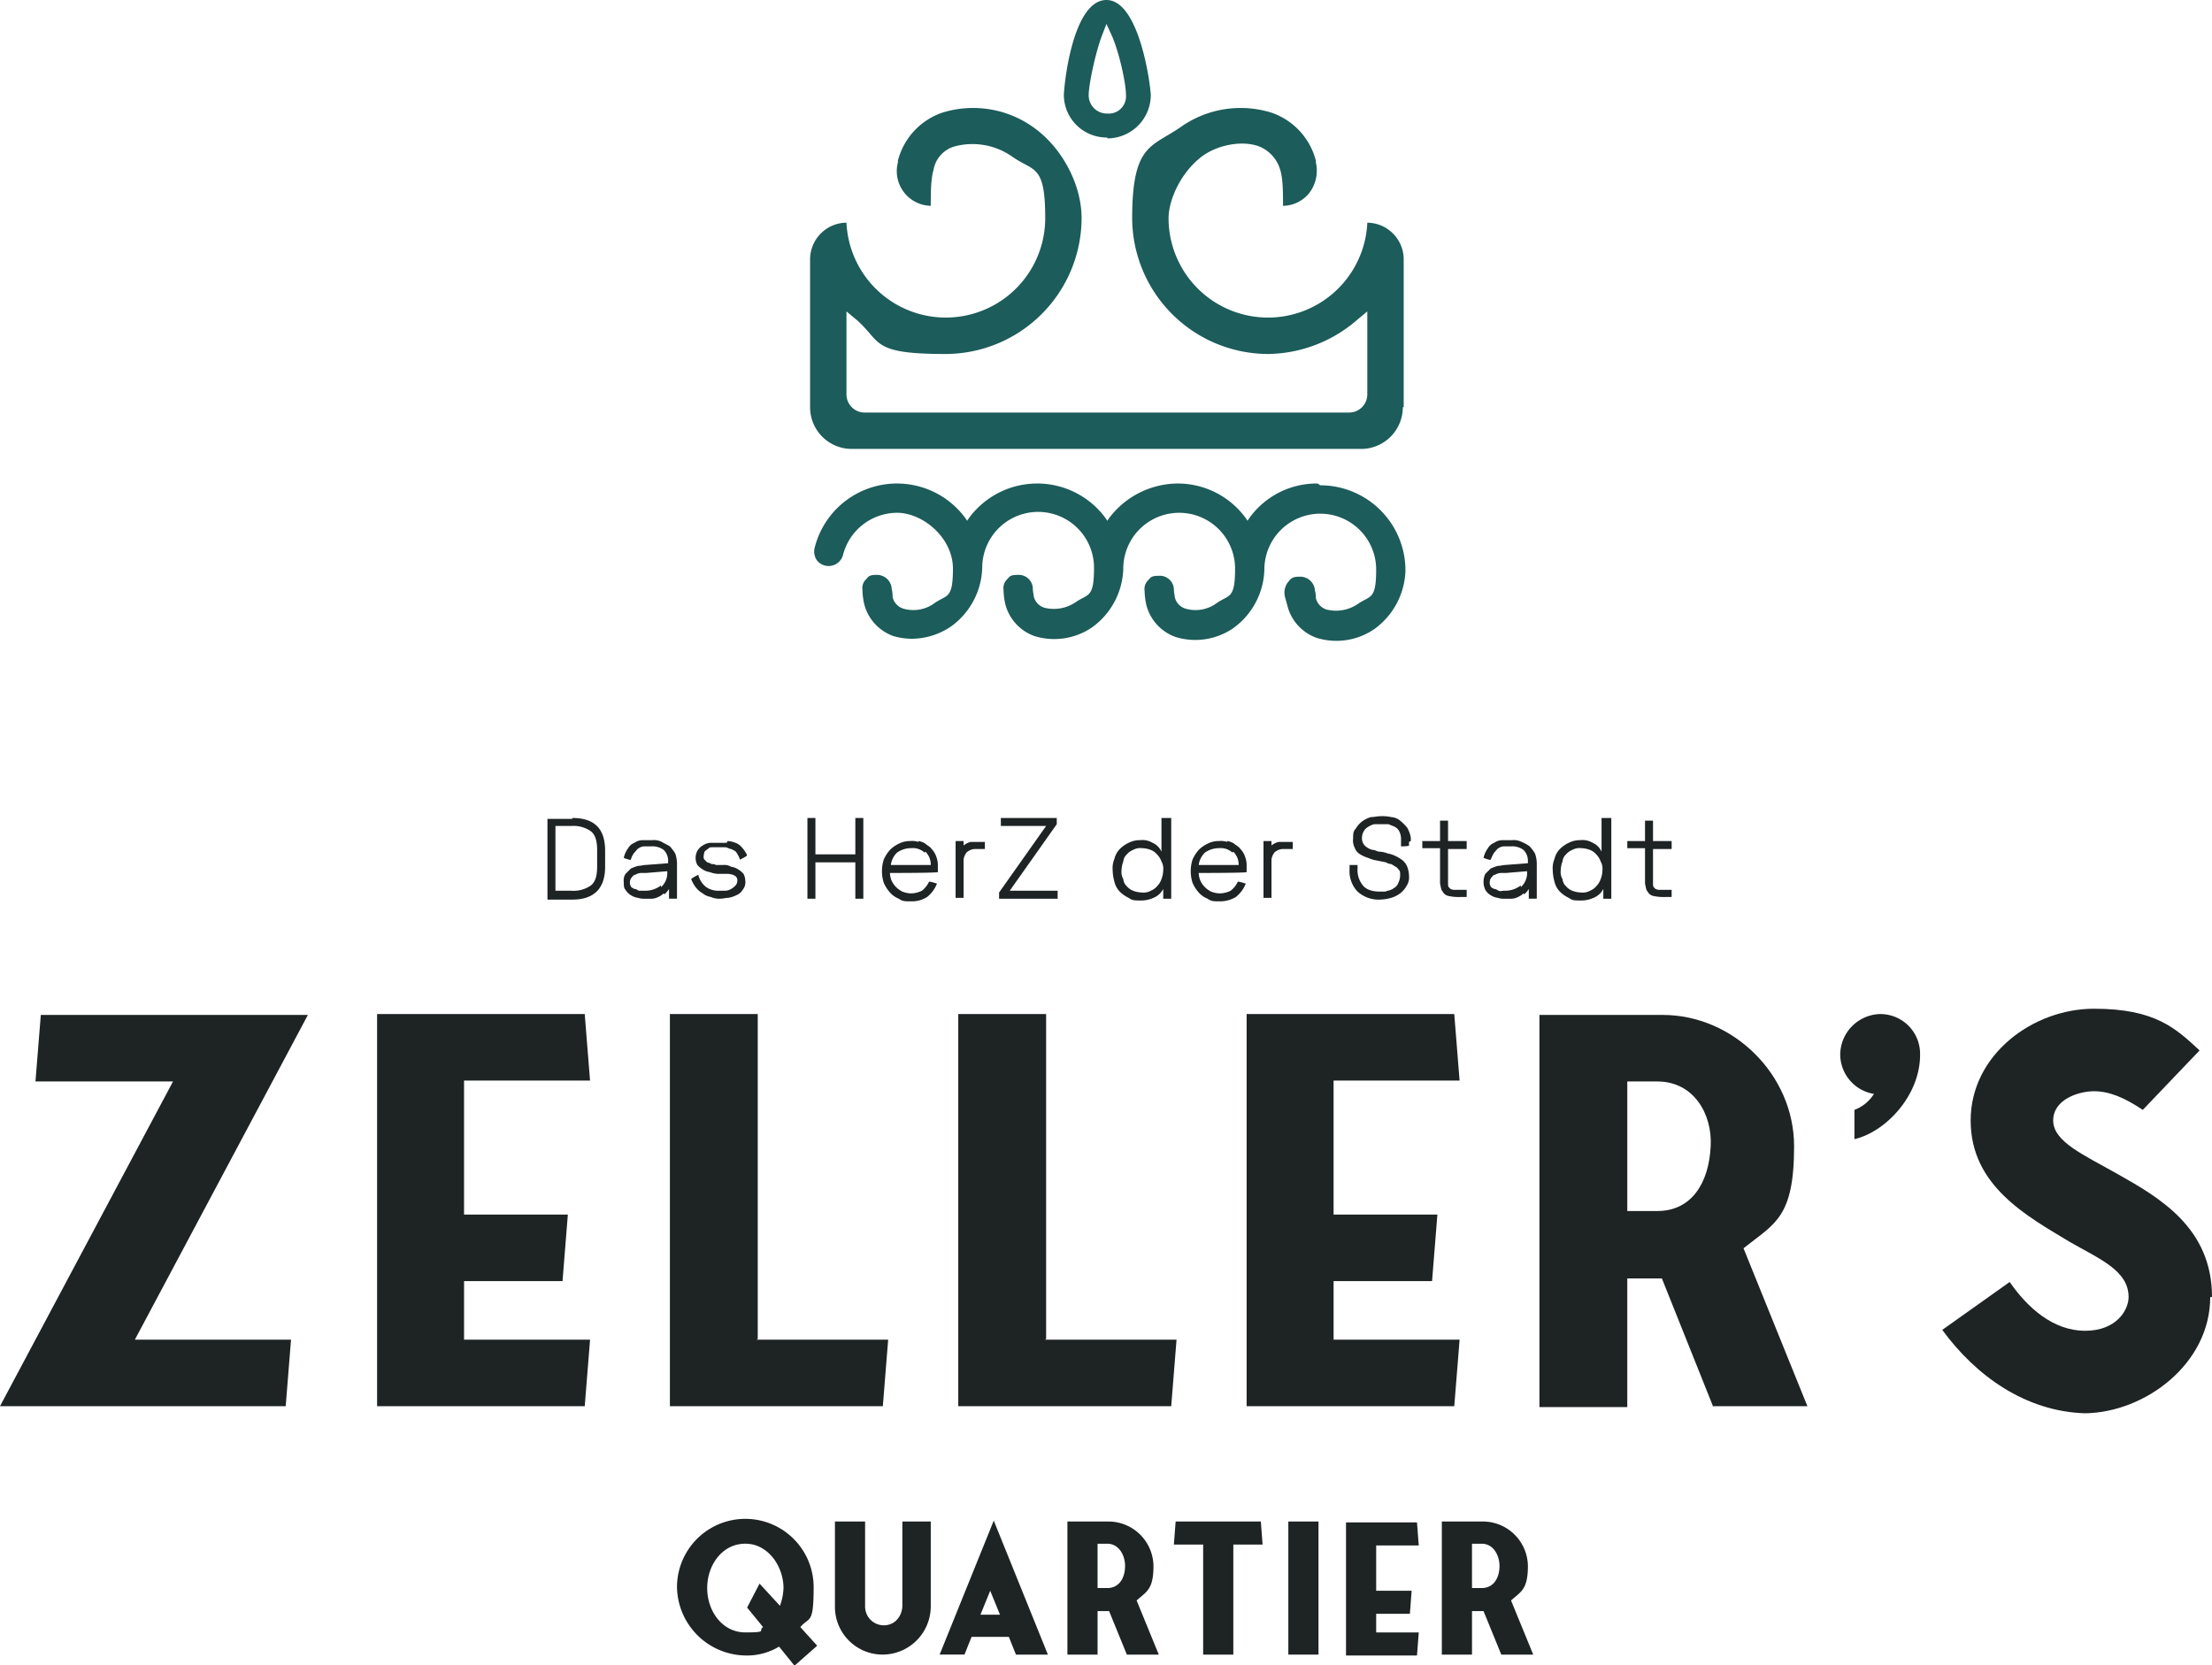 <?xml version="1.0" encoding="UTF-8"?>
<svg xmlns="http://www.w3.org/2000/svg" width="598.612" height="450.7" viewBox="0 0 598.612 450.7">
  <defs>
    <style>
      .cls-1 {
        fill: #1c5c5a;
      }

      .cls-2 {
        fill: #1e2324;
      }
    </style>
  </defs>
  <g id="LOGO_zellers_quartier_RGB" transform="translate(-17 -49.3)">
    <g id="Ebene_1" transform="translate(17 49.3)">
      <g id="Gruppe_6" data-name="Gruppe 6">
        <g id="Gruppe_1" data-name="Gruppe 1" transform="translate(219.227)">
          <path id="Pfad_28" data-name="Pfad 28" class="cls-1" d="M245,103.8a22.431,22.431,0,0,0-18.489,9.365l-.48.72-.48-.72A22.755,22.755,0,0,0,207.06,103.8a23.431,23.431,0,0,0-18.489,9.365l-.48.72-.48-.72a22.934,22.934,0,0,0-36.978,0l-.48.72-.48-.72a22.967,22.967,0,0,0-40.82,8.164,4.167,4.167,0,0,0,.72,3.362,4.04,4.04,0,0,0,6.963-1.441,15.146,15.146,0,0,1,14.647-11.526c6.963,0,15.127,6.723,15.127,15.127s-1.681,6.963-5.042,9.365a9.659,9.659,0,0,1-8.4,1.441,4.237,4.237,0,0,1-2.881-3.122,8.271,8.271,0,0,0-.24-2.161,4,4,0,0,0-4.082-3.842c-2.161,0-2.161.48-2.881,1.2a3.3,3.3,0,0,0-.96,2.881,18.662,18.662,0,0,0,.48,3.842,12.459,12.459,0,0,0,7.924,8.644,18.279,18.279,0,0,0,5.042.72,18.993,18.993,0,0,0,10.565-3.362,20.267,20.267,0,0,0,8.4-15.848,15.127,15.127,0,1,1,30.255,0c0,8.4-1.681,6.963-5.042,9.365a10.517,10.517,0,0,1-8.4,1.441,4.237,4.237,0,0,1-2.881-3.122c0-.48-.24-1.2-.24-2.161a3.809,3.809,0,0,0-4.082-3.6c-2.161,0-2.161.48-2.881,1.2a3.3,3.3,0,0,0-.96,2.881,18.662,18.662,0,0,0,.48,3.842A12.459,12.459,0,0,0,168.4,145.1a18.148,18.148,0,0,0,15.608-2.4,20.267,20.267,0,0,0,8.4-15.848,15.127,15.127,0,0,1,30.255,0c0,8.4-1.681,6.963-5.042,9.365a9.659,9.659,0,0,1-8.4,1.441,4.237,4.237,0,0,1-2.881-3.122c0-.48-.24-1.2-.24-2.161a3.809,3.809,0,0,0-4.082-3.6c-2.161,0-2.161.48-2.881,1.2a3.3,3.3,0,0,0-.96,2.881,18.662,18.662,0,0,0,.48,3.842,12.459,12.459,0,0,0,7.924,8.644,18.148,18.148,0,0,0,15.608-2.4,20.267,20.267,0,0,0,8.4-15.848,15.127,15.127,0,0,1,30.255,0c0,8.4-1.681,6.963-5.042,9.365a10.517,10.517,0,0,1-8.4,1.441,4.237,4.237,0,0,1-2.881-3.122,5.967,5.967,0,0,0-.24-1.921,4,4,0,0,0-4.082-3.842c-2.161,0-2.4.48-3.362,1.681a4.733,4.733,0,0,0-.72,3.6l.72,2.641a12.459,12.459,0,0,0,7.924,8.644,18.148,18.148,0,0,0,15.608-2.4,20.267,20.267,0,0,0,8.4-15.848,23.057,23.057,0,0,0-23.051-23.051Z" transform="translate(-107.652 27.064)"></path>
          <path id="Pfad_29" data-name="Pfad 29" class="cls-1" d="M268.7,142.477a11.272,11.272,0,0,1-11.286,11.286H119.585A11.272,11.272,0,0,1,108.3,142.477V102.617a9.942,9.942,0,0,1,9.845-10.085,26.907,26.907,0,0,0,53.786-1.2c0-14.887-3.122-12.486-9.124-16.808a18.7,18.7,0,0,0-15.368-2.641,8.032,8.032,0,0,0-5.763,6.483c-.72,2.4-.72,6.483-.72,9.6A9.38,9.38,0,0,1,132.072,76.2v-.48a18.624,18.624,0,0,1,12.006-12.966A28.037,28.037,0,0,1,168.569,66.6c7.924,5.523,13.206,15.608,13.206,24.732a36.893,36.893,0,0,1-36.738,36.738c-20.17,0-17.288-3.122-24.012-9.124l-2.881-2.4v22.331a4.924,4.924,0,0,0,5.042,5.042H254.051a4.924,4.924,0,0,0,5.042-5.042V116.544l-2.881,2.4A37.374,37.374,0,0,1,232.2,128.07a36.893,36.893,0,0,1-36.738-36.738c0-20.17,5.283-19.209,13.206-24.732a28.037,28.037,0,0,1,24.492-3.842,18.624,18.624,0,0,1,12.006,12.966v.48a9.917,9.917,0,0,1-1.681,8.164,9.216,9.216,0,0,1-7.2,3.6c0-3.362,0-7.2-.72-9.6a9.755,9.755,0,0,0-5.763-6.483c-4.562-1.681-11.045-.48-15.367,2.641-5.763,4.322-9.124,11.766-9.124,16.808a26.907,26.907,0,0,0,53.786,1.2,9.942,9.942,0,0,1,9.845,10.085v39.859Z" transform="translate(-108.3 -32.263)"></path>
          <path id="Pfad_30" data-name="Pfad 30" class="cls-1" d="M148.666,86.758a11.785,11.785,0,0,0,11.766-11.766c-.24-4.082-3.362-25.693-12.006-25.693S137.14,69.95,136.9,74.993a11.582,11.582,0,0,0,11.766,11.526ZM147.225,58.9l1.2-3.122,1.441,3.122c1.921,4.322,3.842,12.726,3.842,16.088a4.664,4.664,0,0,1-5.042,5.042,4.924,4.924,0,0,1-5.042-5.042C143.623,72.111,145.544,63.227,147.225,58.9Z" transform="translate(-68.227 -49.3)"></path>
        </g>
        <g id="Gruppe_5" data-name="Gruppe 5" transform="translate(0 220.908)">
          <g id="Gruppe_2" data-name="Gruppe 2" transform="translate(148.152)">
            <path id="Pfad_31" data-name="Pfad 31" class="cls-2" d="M85.423,141.5c6,0,8.884,2.881,8.884,8.884v4.322c0,5.763-2.881,8.884-8.884,8.884H78.7V141.74h6.723Zm-4.562,19.69h4.322a8.159,8.159,0,0,0,5.283-1.441c1.2-.96,1.681-2.641,1.681-5.042v-4.562c0-2.4-.48-4.082-1.681-5.042a8.16,8.16,0,0,0-5.283-1.441H80.861V161.19Z" transform="translate(-78.7 -141.02)"></path>
            <path id="Pfad_32" data-name="Pfad 32" class="cls-2" d="M98.105,158.407a5.023,5.023,0,0,1-1.441.96,4.452,4.452,0,0,1-1.681.48H93.063a5.287,5.287,0,0,1-1.921-.24,4.584,4.584,0,0,1-1.921-.72,4.077,4.077,0,0,1-1.441-1.441c-.48-.48-.48-1.2-.48-2.161a3.228,3.228,0,0,1,.48-2.161l1.441-1.441a16.544,16.544,0,0,1,1.921-.72c.72,0,1.441-.24,1.921-.24l6.243-.48v-.48a4.148,4.148,0,0,0-1.2-3.122,5.081,5.081,0,0,0-3.362-.96H92.823a2.575,2.575,0,0,0-1.441.48c-.48.24-.72.72-1.2,1.2a4.826,4.826,0,0,0-.96,1.921h0c0,.24-1.921-.48-1.921-.48h0a6.752,6.752,0,0,1,1.2-2.641,3.228,3.228,0,0,1,1.681-1.441,3.873,3.873,0,0,1,2.161-.72h2.641a4.75,4.75,0,0,1,2.641.48c.72.48,1.441.72,2.161,1.2a13.318,13.318,0,0,1,1.441,1.921,8.632,8.632,0,0,1,.48,2.641v9.6H99.546v-2.641a6.368,6.368,0,0,1-1.2,1.441Zm-.72-1.681a5.137,5.137,0,0,0,1.681-4.322l-5.763.48H91.862a3.413,3.413,0,0,0-1.441.48c-.48,0-.72.48-.96.72a1.834,1.834,0,0,0-.48,1.2,1.8,1.8,0,0,0,.24,1.2c0,.24.48.48.96.72.48,0,.72.24,1.2.48h1.441a6.923,6.923,0,0,0,4.562-1.441Z" transform="translate(-66.65 -137.517)"></path>
            <path id="Pfad_33" data-name="Pfad 33" class="cls-2" d="M104.745,144.1a7.012,7.012,0,0,1,2.161.48,4.307,4.307,0,0,1,1.681,1.2,8.38,8.38,0,0,1,1.441,2.161h0c0,.24-1.921,1.2-1.921,1.2h0a7.04,7.04,0,0,0-.96-1.921c-.24-.48-.96-.72-1.441-.96-.48,0-.96-.48-1.681-.48h-3.362c-.48,0-.96,0-1.2.48-.24,0-.72.48-.96.72a10.4,10.4,0,0,0-.24,1.2c0,.48,0,.72.24.96l.72.72a4.057,4.057,0,0,1,1.2.48,2.165,2.165,0,0,1,1.2.24h1.921a3.568,3.568,0,0,1,2.161.48,4.585,4.585,0,0,1,1.921.72,6.367,6.367,0,0,1,1.441,1.2,4.524,4.524,0,0,1,.48,1.921,3.155,3.155,0,0,1-.72,2.4,3.228,3.228,0,0,1-1.681,1.441,7.631,7.631,0,0,1-2.161.72c-.72,0-1.441.24-2.161.24a5.63,5.63,0,0,1-2.641-.48,4.525,4.525,0,0,1-2.161-.96,6.473,6.473,0,0,1-1.921-1.681,9.735,9.735,0,0,1-1.2-2.161h0c0-.24,1.921-1.2,1.921-1.2h0a5.881,5.881,0,0,0,2.161,3.362,5.787,5.787,0,0,0,3.6.96h1.681a3.413,3.413,0,0,0,1.441-.48,4.215,4.215,0,0,0,1.2-.96,1.834,1.834,0,0,0,.48-1.2c0-.48,0-.72-.24-.96,0-.24-.48-.48-.96-.72a10.4,10.4,0,0,0-1.2-.24H102.1a7.011,7.011,0,0,1-2.161-.48,4.585,4.585,0,0,1-1.921-.72,6.367,6.367,0,0,1-1.441-1.2,4.082,4.082,0,0,1,0-3.842,4.078,4.078,0,0,1,1.441-1.441,4.585,4.585,0,0,1,1.921-.72H104.5Z" transform="translate(-56.001 -137.377)"></path>
            <path id="Pfad_34" data-name="Pfad 34" class="cls-2" d="M110.161,141.5v9.845h10.805V141.5h2.161v21.851h-2.161v-9.845H110.161v9.845H108V141.5Z" transform="translate(-37.646 -141.02)"></path>
            <path id="Pfad_35" data-name="Pfad 35" class="cls-2" d="M126.245,144.1a4.584,4.584,0,0,1,1.921.72c.48.48,1.2.72,1.681,1.441a5.228,5.228,0,0,1,1.2,1.921,7.012,7.012,0,0,1,.48,2.161V152.5h0c0,.24-12.966.24-12.966.24a5.734,5.734,0,0,0,.48,2.161,6.282,6.282,0,0,0,2.881,2.881,7.01,7.01,0,0,0,2.161.48,6.647,6.647,0,0,0,3.122-.72,6.538,6.538,0,0,0,1.921-2.4h0c0-.24,2.161.48,2.161.48h0a8.779,8.779,0,0,1-2.641,3.6,7.679,7.679,0,0,1-4.322,1.2c-1.681,0-2.4,0-3.362-.72a6.129,6.129,0,0,1-2.4-1.681,9.915,9.915,0,0,1-1.681-2.641,10.385,10.385,0,0,1,0-6.243,9.915,9.915,0,0,1,1.681-2.641,8.623,8.623,0,0,1,2.4-1.681,6.647,6.647,0,0,1,3.122-.72,5.329,5.329,0,0,1,2.161.24Zm1.681,3.122a4.715,4.715,0,0,0-3.6-1.2,6.643,6.643,0,0,0-3.842,1.2,5.64,5.64,0,0,0-1.681,3.362h10.805a4.887,4.887,0,0,0-1.441-3.6Z" transform="translate(-25.876 -137.377)"></path>
            <path id="Pfad_36" data-name="Pfad 36" class="cls-2" d="M132.384,144.34h.24v1.921h-2.881a3.413,3.413,0,0,0-1.441.48,1.875,1.875,0,0,0-.96.96,3.413,3.413,0,0,0-.48,1.441v10.325H124.7V144.1h2.161v1.2a4.826,4.826,0,0,1,1.921-.96h3.6Z" transform="translate(-14.246 -137.377)"></path>
            <path id="Pfad_37" data-name="Pfad 37" class="cls-2" d="M145.208,141.5v1.681L132.481,161.19h12.966v2.161H129.6V161.67l12.726-18.009H130.08V141.5h15.127Z" transform="translate(-7.38 -141.02)"></path>
            <path id="Pfad_38" data-name="Pfad 38" class="cls-2" d="M156.087,141.5h2.161v21.851h-2.161v-2.641a5.119,5.119,0,0,1-2.641,2.4,8.019,8.019,0,0,1-3.6.72c-1.441,0-2.161,0-3.122-.72a8.624,8.624,0,0,1-2.4-1.681,5.724,5.724,0,0,1-1.441-2.641,12.164,12.164,0,0,1-.48-3.122,6.591,6.591,0,0,1,.48-3.122,5.724,5.724,0,0,1,1.441-2.641,8.624,8.624,0,0,1,2.4-1.681,6.647,6.647,0,0,1,3.122-.72,5.36,5.36,0,0,1,3.362.72,4.681,4.681,0,0,1,2.4,2.4V141.5Zm-10.805,16.568a2.964,2.964,0,0,0,.96,1.921,4.307,4.307,0,0,0,1.681,1.2,7.1,7.1,0,0,0,2.4.48,3.949,3.949,0,0,0,2.4-.48,4.307,4.307,0,0,0,1.681-1.2,5.229,5.229,0,0,0,1.2-1.921,7.1,7.1,0,0,0,.48-2.4,3.949,3.949,0,0,0-.48-2.4,5.228,5.228,0,0,0-1.2-1.921,4.307,4.307,0,0,0-1.681-1.2,7.1,7.1,0,0,0-2.4-.48,3.949,3.949,0,0,0-2.4.48,4.307,4.307,0,0,0-1.681,1.2,2.964,2.964,0,0,0-.96,1.921,7.1,7.1,0,0,0-.48,2.4A3.949,3.949,0,0,0,145.281,158.068Z" transform="translate(10.555 -141.02)"></path>
            <path id="Pfad_39" data-name="Pfad 39" class="cls-2" d="M161.045,144.1a4.584,4.584,0,0,1,1.921.72c.48.48,1.2.72,1.681,1.441a5.228,5.228,0,0,1,1.2,1.921,7.011,7.011,0,0,1,.48,2.161V152.5h0c0,.24-12.966.24-12.966.24a5.735,5.735,0,0,0,.48,2.161,6.282,6.282,0,0,0,2.881,2.881,7.01,7.01,0,0,0,2.161.48,6.647,6.647,0,0,0,3.122-.72,6.538,6.538,0,0,0,1.921-2.4h0c0-.24,2.161.48,2.161.48h0a8.779,8.779,0,0,1-2.641,3.6,8.292,8.292,0,0,1-4.322,1.2c-1.681,0-2.4,0-3.362-.72a6.129,6.129,0,0,1-2.4-1.681,9.915,9.915,0,0,1-1.681-2.641,10.385,10.385,0,0,1,0-6.243,9.915,9.915,0,0,1,1.681-2.641,8.624,8.624,0,0,1,2.4-1.681,6.647,6.647,0,0,1,3.122-.72,5.329,5.329,0,0,1,2.161.24Zm1.441,3.122a4.715,4.715,0,0,0-3.6-1.2,6.643,6.643,0,0,0-3.842,1.2,5.64,5.64,0,0,0-1.681,3.362h10.805a4.887,4.887,0,0,0-1.441-3.6Z" transform="translate(22.885 -137.377)"></path>
            <path id="Pfad_40" data-name="Pfad 40" class="cls-2" d="M167.084,144.34h.24v1.921h-2.881a3.413,3.413,0,0,0-1.441.48,1.875,1.875,0,0,0-.96.96,3.412,3.412,0,0,0-.48,1.441v10.325H159.4V144.1h2.161v1.2a4.826,4.826,0,0,1,1.921-.96h3.6Z" transform="translate(34.375 -137.377)"></path>
            <path id="Pfad_41" data-name="Pfad 41" class="cls-2" d="M185.188,148.264v.96h0c0,.24-2.161.24-2.161.24h0V147.3a4.524,4.524,0,0,0-.48-1.921,2.894,2.894,0,0,0-1.2-1.2c-.48-.24-1.2-.48-1.681-.72h-3.842a5.085,5.085,0,0,0-1.681.72,2.894,2.894,0,0,0-1.2,1.2,3.47,3.47,0,0,0-.48,1.681,2.935,2.935,0,0,0,.72,2.161,4.643,4.643,0,0,0,2.161,1.2c.72,0,1.2.48,1.921.48a7.012,7.012,0,0,1,2.161.48,7.63,7.63,0,0,1,2.161.72,8.424,8.424,0,0,1,1.921,1.2,4.308,4.308,0,0,1,1.2,1.681,7.1,7.1,0,0,1,.48,2.4,4.331,4.331,0,0,1-.72,2.881,6.473,6.473,0,0,1-1.681,1.921,7.512,7.512,0,0,1-2.4,1.2,12.051,12.051,0,0,1-2.881.48,8.579,8.579,0,0,1-6.243-2.161,7.99,7.99,0,0,1-2.161-6v-1.2h2.161v.96a6.5,6.5,0,0,0,1.441,4.562c.96,1.2,2.641,1.681,4.562,1.681s1.441,0,2.161-.24a3.585,3.585,0,0,0,1.681-.72,2.459,2.459,0,0,0,1.2-1.441,4.523,4.523,0,0,0,.48-1.921c0-.72,0-1.2-.24-1.441s-.48-.72-.96-.96-.72-.48-1.2-.72a3.413,3.413,0,0,1-1.441-.48,41744.325,41744.325,0,0,1-2.4-.48,9.147,9.147,0,0,1-2.4-.72,8.529,8.529,0,0,1-2.161-.96,3.228,3.228,0,0,1-1.441-1.681,4.359,4.359,0,0,1-.48-2.641c0-1.2,0-1.921.72-2.641a6.472,6.472,0,0,1,1.681-1.921,7.512,7.512,0,0,1,2.4-1.2c.96,0,1.681-.24,2.641-.24a11.691,11.691,0,0,1,2.881.24,4.266,4.266,0,0,1,2.4.96,14.489,14.489,0,0,1,1.921,1.921,8.6,8.6,0,0,1,.96,2.641v.96Z" transform="translate(47.966 -141.3)"></path>
            <path id="Pfad_42" data-name="Pfad 42" class="cls-2" d="M189.306,149.484h-5.042v9.365c0,.48,0,.96.48,1.2,0,.24.72.48,1.2.48h3.362v1.921h-1.441a12.757,12.757,0,0,1-3.362-.24,2.245,2.245,0,0,1-1.681-1.2c-.48-.48-.48-1.2-.72-2.161v-9.6h-4.8v-1.921h4.8V141.8h2.161v5.523h5.042v2.161Z" transform="translate(59.456 -140.599)"></path>
            <path id="Pfad_43" data-name="Pfad 43" class="cls-2" d="M195.005,158.407a5.023,5.023,0,0,1-1.441.96,4.452,4.452,0,0,1-1.681.48h-1.921a5.287,5.287,0,0,1-1.921-.24,4.584,4.584,0,0,1-1.921-.72,4.077,4.077,0,0,1-1.441-1.441,5.1,5.1,0,0,1,0-4.322l1.441-1.441a16.542,16.542,0,0,1,1.921-.72c.72,0,1.441-.24,1.921-.24l6.243-.48v-.48a4.148,4.148,0,0,0-1.2-3.122,5.081,5.081,0,0,0-3.362-.96h-1.921a2.574,2.574,0,0,0-1.441.48c-.48.24-.72.72-1.2,1.2a14.249,14.249,0,0,0-.96,1.921h0c0,.24-1.921-.48-1.921-.48h0a6.752,6.752,0,0,1,1.2-2.641,3.228,3.228,0,0,1,1.681-1.441,3.873,3.873,0,0,1,2.161-.72h2.641a4.75,4.75,0,0,1,2.641.48,9.733,9.733,0,0,1,2.161,1.2,13.322,13.322,0,0,1,1.441,1.921,8.632,8.632,0,0,1,.48,2.641v9.6h-2.161v-2.641a6.369,6.369,0,0,1-1.2,1.441Zm-.72-1.681a5.137,5.137,0,0,0,1.681-4.322l-5.763.48h-1.441a3.413,3.413,0,0,0-1.441.48c-.48,0-.72.48-.96.72a1.834,1.834,0,0,0-.48,1.2,1.8,1.8,0,0,0,.24,1.2c0,.24.48.48.96.72.48,0,.72.24,1.2.48s.96,0,1.441,0a6.923,6.923,0,0,0,4.562-1.441Z" transform="translate(69.124 -137.517)"></path>
            <path id="Pfad_44" data-name="Pfad 44" class="cls-2" d="M205.687,141.5h2.161v21.851h-2.161v-2.641a5.119,5.119,0,0,1-2.641,2.4,8.019,8.019,0,0,1-3.6.72c-1.441,0-2.161,0-3.122-.72a8.624,8.624,0,0,1-2.4-1.681,5.724,5.724,0,0,1-1.441-2.641,12.164,12.164,0,0,1-.48-3.122,6.591,6.591,0,0,1,.48-3.122,5.724,5.724,0,0,1,1.441-2.641,8.624,8.624,0,0,1,2.4-1.681,6.647,6.647,0,0,1,3.122-.72,5.36,5.36,0,0,1,3.362.72,4.681,4.681,0,0,1,2.4,2.4V141.5Zm-11.045,16.568a2.964,2.964,0,0,0,.96,1.921,4.307,4.307,0,0,0,1.681,1.2,7.1,7.1,0,0,0,2.4.48,3.949,3.949,0,0,0,2.4-.48,4.307,4.307,0,0,0,1.681-1.2,5.228,5.228,0,0,0,1.2-1.921,7.1,7.1,0,0,0,.48-2.4,3.949,3.949,0,0,0-.48-2.4,5.228,5.228,0,0,0-1.2-1.921,4.307,4.307,0,0,0-1.681-1.2,7.1,7.1,0,0,0-2.4-.48,3.949,3.949,0,0,0-2.4.48,4.307,4.307,0,0,0-1.681,1.2,2.964,2.964,0,0,0-.96,1.921,7.1,7.1,0,0,0-.48,2.4A3.949,3.949,0,0,0,194.641,158.068Z" transform="translate(80.053 -141.02)"></path>
            <path id="Pfad_45" data-name="Pfad 45" class="cls-2" d="M212.406,149.484h-5.042v9.365c0,.48,0,.96.48,1.2,0,.24.72.48,1.2.48h3.362v1.921h-1.441a12.756,12.756,0,0,1-3.362-.24,2.245,2.245,0,0,1-1.681-1.2c-.48-.48-.48-1.2-.72-2.161v-9.6h-4.8v-1.921h4.8V141.8h2.161v5.523h5.042v2.161Z" transform="translate(91.823 -140.599)"></path>
          </g>
          <g id="Gruppe_3" data-name="Gruppe 3" transform="translate(0 52.106)">
            <path id="Pfad_46" data-name="Pfad 46" class="cls-2" d="M100.321,163.7,53.5,251.583H95.758l-1.441,18.009H17l46.823-87.883H26.6L28.045,163.7h72.275Z" transform="translate(-17 -162.019)"></path>
            <path id="Pfad_47" data-name="Pfad 47" class="cls-2" d="M83.032,236.356v15.367h34.1l-1.441,18.009H59.5V163.6h56.187l1.441,18.009h-34.1v36.258h28.094l-1.441,18.009H83.032Z" transform="translate(42.55 -162.159)"></path>
            <path id="Pfad_48" data-name="Pfad 48" class="cls-2" d="M116.031,251.723h35.537l-1.441,18.009H92.5V163.6h23.772v87.883Z" transform="translate(88.788 -162.159)"></path>
            <path id="Pfad_49" data-name="Pfad 49" class="cls-2" d="M148.531,251.723h35.537l-1.441,18.009H125V163.6h23.772v87.883Z" transform="translate(134.327 -162.159)"></path>
            <path id="Pfad_50" data-name="Pfad 50" class="cls-2" d="M181.031,236.356v15.367h34.1l-1.441,18.009H157.5V163.6h56.187l1.441,18.009h-34.1v36.258h28.094l-1.441,18.009H181.031Z" transform="translate(179.865 -162.159)"></path>
            <path id="Pfad_51" data-name="Pfad 51" class="cls-2" d="M237.563,269.832l-13.927-34.817h-9.365v34.817H190.5V163.7h33.376c18.969,0,35.537,16.088,35.537,35.537s-5.283,20.89-13.687,27.613l17.288,42.741H237.323Zm-23.291-53.066h8.164c9.124,0,13.927-7.444,14.407-17.529.48-8.644-4.562-17.529-14.407-17.529h-8.164Z" transform="translate(226.103 -162.019)"></path>
            <path id="Pfad_52" data-name="Pfad 52" class="cls-2" d="M246.011,174.645c0,11.045-9.365,20.89-17.769,22.811v-7.924a10.547,10.547,0,0,0,5.283-4.322,10.861,10.861,0,0,1-9.125-10.805A11.077,11.077,0,0,1,235.205,163.6a10.76,10.76,0,0,1,10.805,10.805Z" transform="translate(273.603 -162.159)"></path>
            <path id="Pfad_53" data-name="Pfad 53" class="cls-2" d="M308.415,241.038c0,18.009-17.529,31.215-33.857,31.455h0c-16.088-.48-29.534-10.085-38.659-22.571l18.249-12.966c4.8,6.963,11.766,13.206,20.41,13.206s11.766-5.763,11.766-9.124c0-7.2-7.924-10.325-15.848-14.887-11.526-6.963-26.893-15.127-26.893-32.9S260.392,163,276.96,163s22.091,5.283,28.574,11.285l-15.367,16.088c-5.042-3.362-9.124-5.042-13.206-5.042s-11.045,2.161-11.045,7.924,8.4,9.365,17.288,14.407c11.526,6.483,25.693,14.647,25.693,33.376Z" transform="translate(289.717 -163)"></path>
          </g>
          <g id="Gruppe_4" data-name="Gruppe 4" transform="translate(183.209 190.173)">
            <path id="Pfad_54" data-name="Pfad 54" class="cls-2" d="M125,260.119l-4.082-5.042a16.737,16.737,0,0,1-9.124,2.4A18.811,18.811,0,0,1,93.3,238.989a18.489,18.489,0,1,1,36.978,0c0,10.325-1.2,7.924-3.6,10.805l4.562,5.042-6,5.283Zm-8.4-10.325-4.322-5.283,3.362-6.483,5.523,6a15.524,15.524,0,0,0,.96-4.8c0-5.763-4.082-12.006-10.325-12.006s-10.325,5.763-10.325,12.006,4.082,12.006,10.325,12.006S115.151,250.755,116.591,249.794Z" transform="translate(-93.3 -220.5)"></path>
            <path id="Pfad_55" data-name="Pfad 55" class="cls-2" d="M137.033,220.8v23.051h0a13.067,13.067,0,0,1-12.966,12.966A12.912,12.912,0,0,1,111.1,243.851V220.8h8.164v23.051a5.072,5.072,0,0,0,5.042,5.042c2.881,0,4.8-2.161,5.042-5.042h0V220.8h7.684Z" transform="translate(-68.359 -220.08)"></path>
            <path id="Pfad_56" data-name="Pfad 56" class="cls-2" d="M141.629,252.155H131.544l-1.921,4.8H122.9L137.547,220.7l14.647,36.258H143.55Zm-2.4-6-2.641-6.483-2.641,6.483Z" transform="translate(-51.825 -220.22)"></path>
            <path id="Pfad_57" data-name="Pfad 57" class="cls-2" d="M153.388,256.818l-4.8-11.766h-3.122v11.766H137.3V220.8h11.286a12.2,12.2,0,0,1,12.006,12.006c0,6.483-1.921,6.963-4.562,9.365l6,14.647Zm-7.924-18.009h2.641c3.122,0,4.8-2.641,4.8-6,0-2.881-1.681-6-4.8-6h-2.641Z" transform="translate(-31.648 -220.08)"></path>
            <path id="Pfad_58" data-name="Pfad 58" class="cls-2" d="M165.388,227.043v29.774h-8.164V227.043H149.3l.48-6.243h23.051l.48,6.243Z" transform="translate(-14.834 -220.08)"></path>
            <path id="Pfad_59" data-name="Pfad 59" class="cls-2" d="M170.364,256.818H162.2V220.8h8.164Z" transform="translate(3.241 -220.08)"></path>
            <path id="Pfad_60" data-name="Pfad 60" class="cls-2" d="M176.864,245.392v5.283H188.39l-.48,6.243H168.7V220.9h19.209l.48,6.243H176.864v12.246h9.6l-.48,6.243h-9.124Z" transform="translate(12.348 -219.939)"></path>
            <path id="Pfad_61" data-name="Pfad 61" class="cls-2" d="M195.588,256.818l-4.8-11.766h-3.122v11.766H179.5V220.8h11.285a12.2,12.2,0,0,1,12.006,12.006c0,6.483-1.921,6.963-4.562,9.365l6,14.647Zm-7.924-18.009h2.641c3.122,0,4.8-2.641,4.8-6,0-2.881-1.681-6-4.8-6h-2.641Z" transform="translate(27.481 -220.08)"></path>
          </g>
        </g>
      </g>
    </g>
  </g>
</svg>
